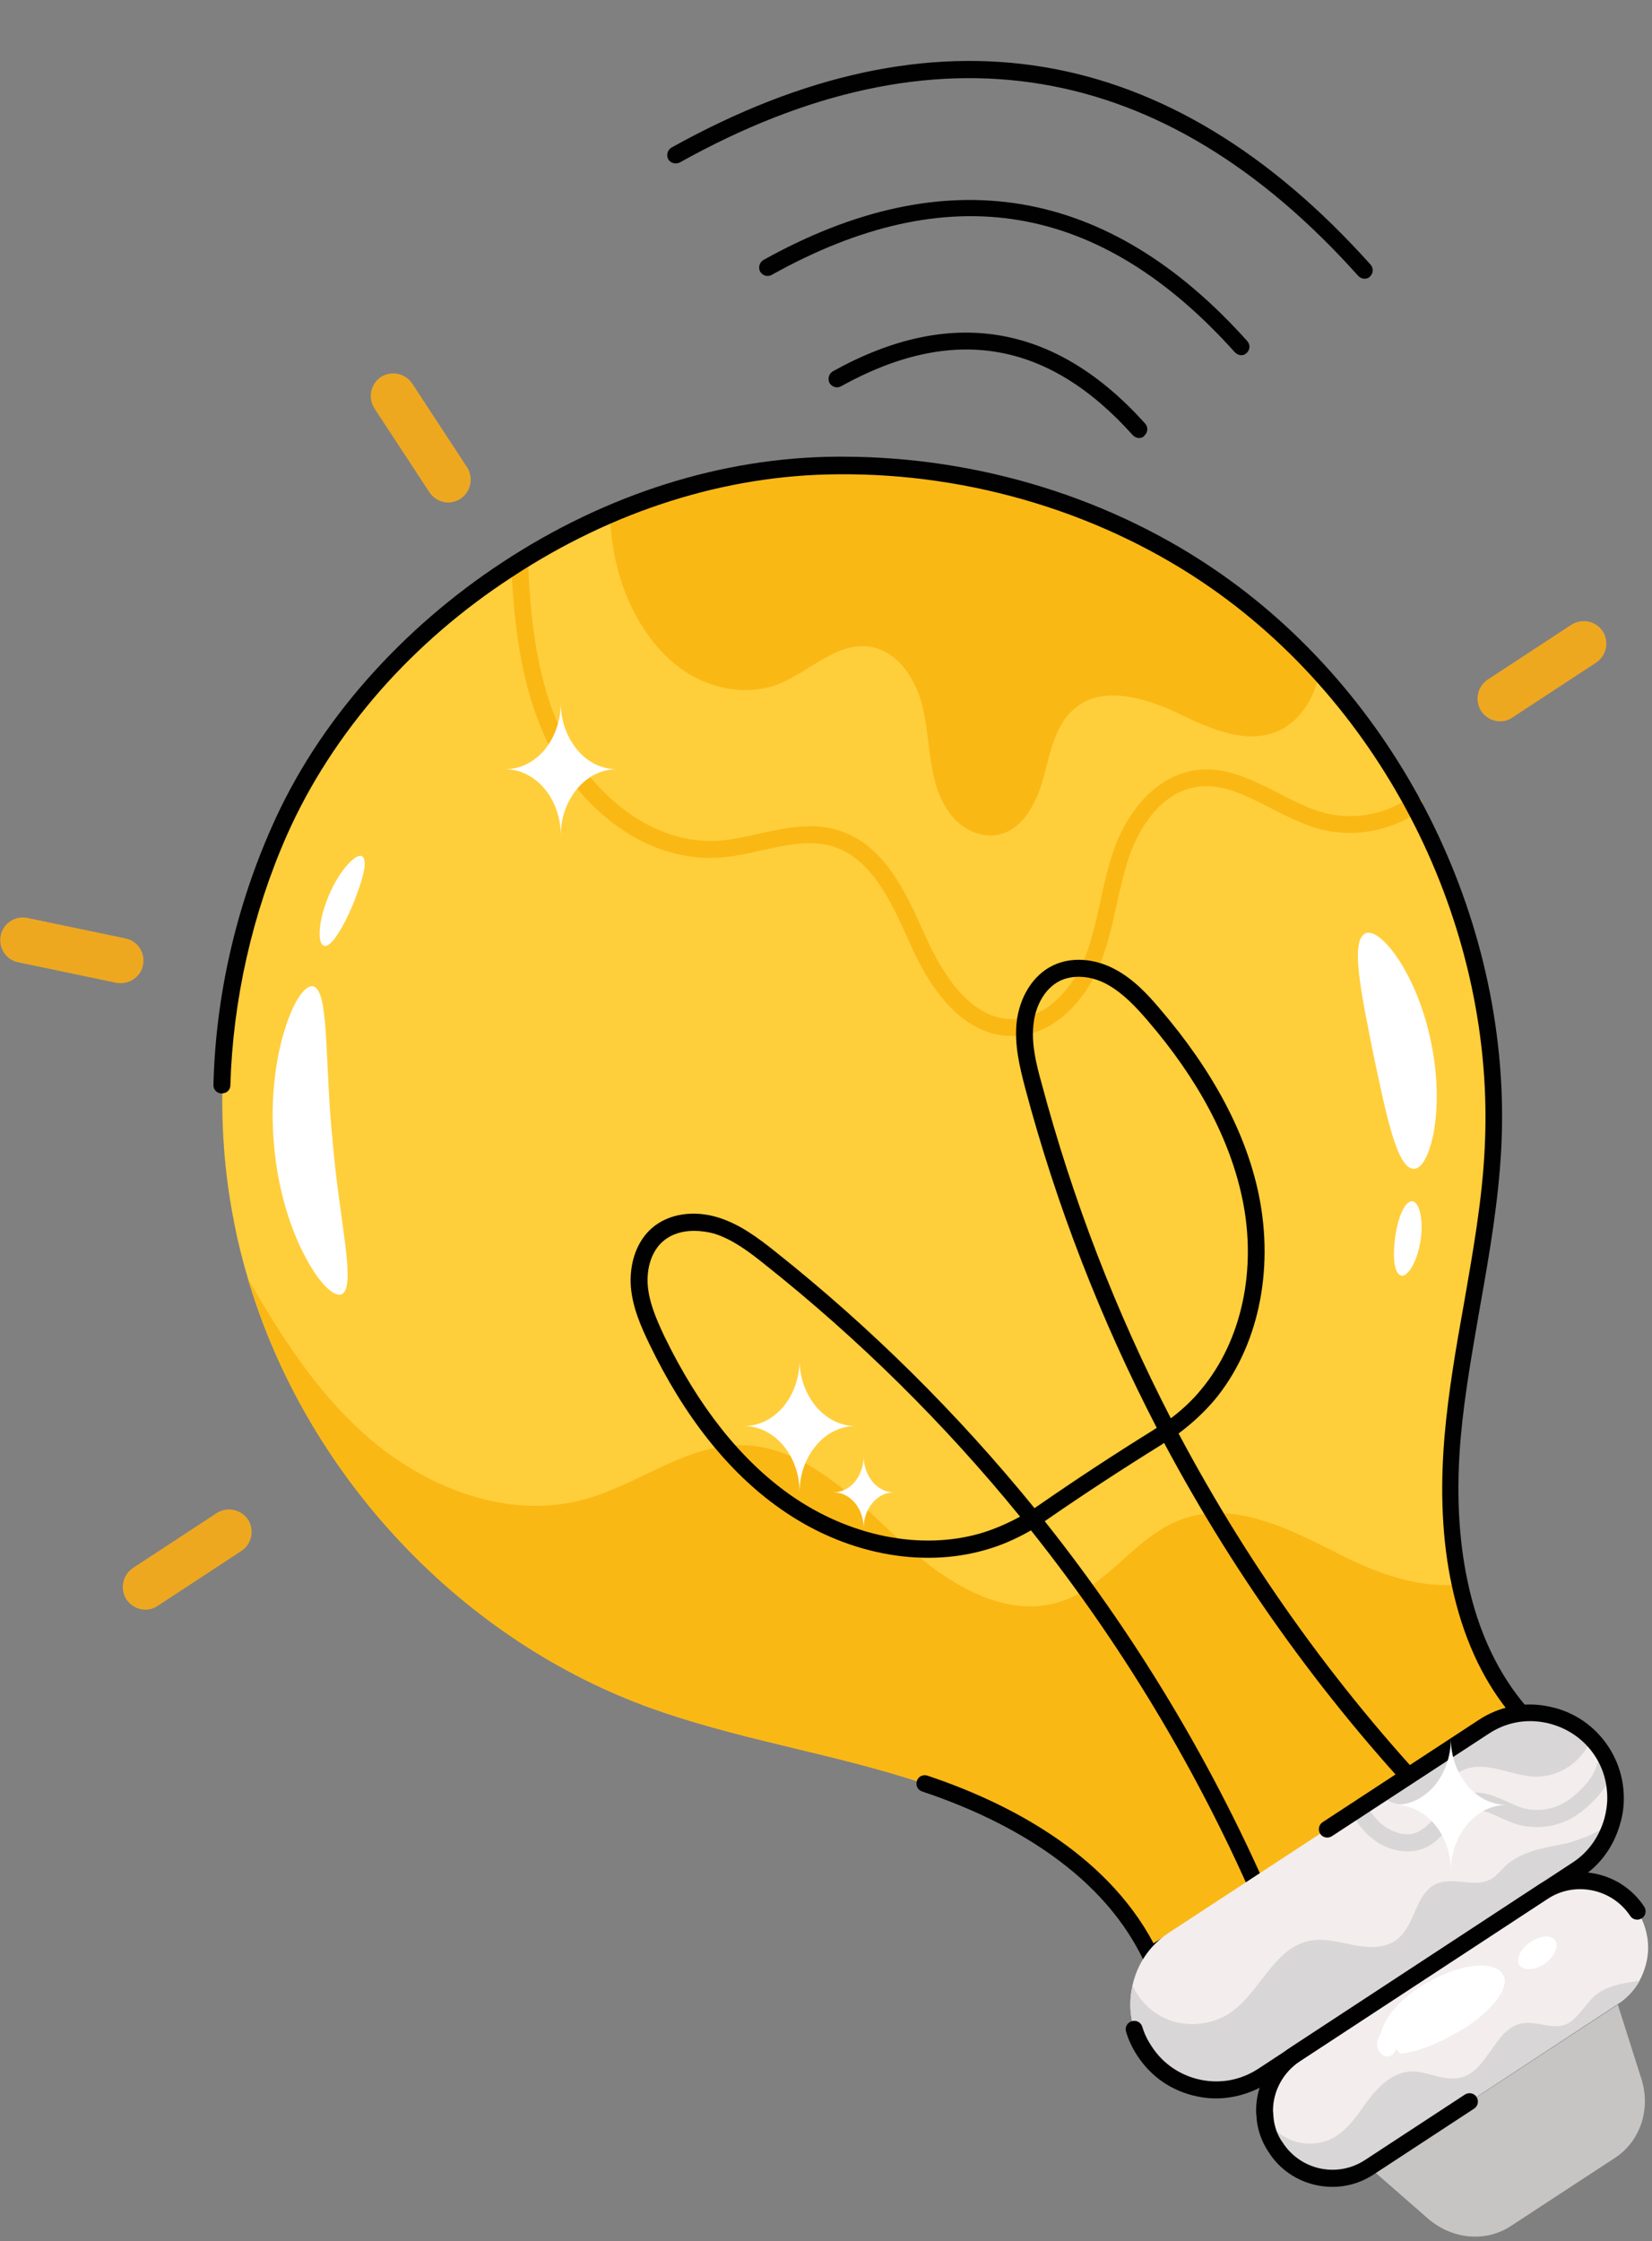 <?xml version="1.0" encoding="UTF-8"?>
<!DOCTYPE svg PUBLIC '-//W3C//DTD SVG 1.0//EN'
          'http://www.w3.org/TR/2001/REC-SVG-20010904/DTD/svg10.dtd'>
<svg height="63.6" preserveAspectRatio="xMidYMid meet" version="1.0" viewBox="9.6 0.4 46.9 63.6" width="46.9" xmlns="http://www.w3.org/2000/svg" xmlns:xlink="http://www.w3.org/1999/xlink" zoomAndPan="magnify"
><rect x="9.6" y="0.4" width="46.9" height="63.6" fill="#808080" stroke="none"/><g
  ><g id="change1_1"
    ><path d="M55.46,61.63l-2.98,1.95c-0.71,0.46-1.66,0.37-2.34-0.22l-1.66-1.45l7.05-4.62l0.67,2.11 C56.47,60.25,56.17,61.16,55.46,61.63z" fill="#c7c4c4"
    /></g
    ><g id="change2_1"
    ><path d="M52.78,49.01L42.26,55.9c-1.2-2.49-3.79-4.01-6.41-4.88c-2.62-0.88-5.38-1.26-7.97-2.22 c-5.35-2.01-9.62-6.65-11.24-12.11c-0.15-0.51-0.28-1.01-0.38-1.53c-0.76-3.74-0.26-7.7,1.28-11.18c0.67-1.53,1.6-2.92,2.7-4.17 c1.1-1.24,2.37-2.33,3.77-3.24c0.92-0.6,1.88-1.13,2.89-1.56c2.04-0.88,4.24-1.38,6.48-1.4c3.81-0.03,7.64,1.1,10.77,3.29 c1.06,0.74,2.03,1.6,2.9,2.55c3.33,3.63,5.2,8.61,4.95,13.54c-0.14,2.76-0.9,5.45-1.14,8.19c-0.13,1.38-0.09,2.82,0.2,4.18 C51.34,46.71,51.88,47.98,52.78,49.01z" fill="#ffce3b"
    /></g
    ><g id="change3_2"
    ><path d="M47.05,19.45c-0.01,0.08-0.03,0.17-0.05,0.26c-0.15,0.6-0.53,1.16-1.08,1.42 c-0.93,0.43-1.99-0.06-2.9-0.5c-0.92-0.43-2.09-0.78-2.88-0.15c-0.58,0.46-0.72,1.26-0.91,1.97s-0.58,1.5-1.3,1.64 c-0.46,0.09-0.95-0.13-1.26-0.48s-0.49-0.81-0.58-1.27c-0.15-0.7-0.15-1.44-0.37-2.13s-0.72-1.36-1.44-1.46 c-0.95-0.13-1.71,0.73-2.6,1.07c-0.87,0.33-1.87,0.14-2.64-0.37s-1.31-1.31-1.66-2.16c-0.29-0.72-0.44-1.51-0.46-2.28 c2.04-0.88,4.24-1.38,6.48-1.4c3.81-0.03,7.64,1.1,10.77,3.29C45.2,17.64,46.18,18.5,47.05,19.45z" fill="#fab815"
    /></g
    ><g id="change3_1"
    ><path d="M38.33,29.8c-1.14,0-2.12-0.88-2.89-2.61c-0.52-1.17-1.09-2.43-2.2-2.77 c-0.63-0.19-1.3-0.05-2,0.11c-0.4,0.09-0.81,0.18-1.23,0.21c-2.25,0.13-4.09-1.59-4.91-3.37c-0.74-1.59-0.91-3.34-0.99-4.99 c-0.01-0.13,0.1-0.25,0.23-0.25c0.14-0.01,0.25,0.1,0.25,0.23c0.07,1.6,0.24,3.29,0.95,4.81c0.73,1.57,2.43,3.21,4.45,3.09 c0.38-0.03,0.77-0.11,1.15-0.2c0.74-0.16,1.5-0.33,2.25-0.1c1.32,0.4,1.93,1.77,2.47,2.98c0.71,1.59,1.54,2.38,2.48,2.38 s1.72-0.87,2.06-1.74c0.2-0.51,0.32-1.06,0.44-1.6c0.1-0.47,0.21-0.96,0.37-1.43c0.45-1.28,1.31-2.14,2.31-2.29 c0.86-0.13,1.63,0.27,2.38,0.65c0.43,0.22,0.87,0.45,1.31,0.56c0.81,0.21,1.71,0.05,2.4-0.43c0.11-0.08,0.26-0.05,0.33,0.06 c0.08,0.11,0.05,0.26-0.06,0.33c-0.81,0.56-1.86,0.75-2.8,0.5c-0.49-0.13-0.96-0.37-1.41-0.6c-0.71-0.36-1.38-0.71-2.09-0.6 c-1.21,0.18-1.78,1.55-1.92,1.97c-0.15,0.44-0.26,0.92-0.36,1.38c-0.12,0.56-0.25,1.13-0.47,1.67 C40.46,28.7,39.57,29.8,38.33,29.8z" fill="#fab815"
    /></g
    ><g id="change3_3"
    ><path d="M52.78,49.01L42.26,55.9c-1.2-2.49-3.79-4.01-6.41-4.88c-2.62-0.88-5.38-1.25-7.97-2.22 c-5.36-2-9.62-6.65-11.24-12.11c0.93,1.62,1.95,3.21,3.34,4.44c1.7,1.5,4.07,2.43,6.25,1.81c1.5-0.42,2.83-1.53,4.39-1.53 c1.77,0.01,3.16,1.42,4.45,2.63s3.03,2.38,4.7,1.79c1.3-0.45,2.08-1.84,3.37-2.31c1.53-0.57,3.18,0.33,4.63,1.06 c1,0.5,2.21,0.91,3.27,0.78C51.34,46.71,51.88,47.97,52.78,49.01z" fill="#fab815"
    /></g
    ><g id="change4_3"
    ><path d="M42.26,56.14c-0.02,0-0.04,0-0.06-0.01c-0.07-0.02-0.12-0.06-0.15-0.13 c-1.27-2.63-4.11-4.04-6.27-4.76c-0.13-0.04-0.19-0.18-0.15-0.3c0.04-0.13,0.18-0.19,0.3-0.15c2.18,0.73,5.03,2.14,6.42,4.76 l10.07-6.59c-0.77-0.96-1.3-2.15-1.6-3.55c-0.28-1.29-0.34-2.72-0.21-4.25c0.11-1.27,0.33-2.54,0.55-3.76 c0.25-1.44,0.52-2.93,0.59-4.41c0.32-6.13-2.72-12.37-7.75-15.89c-3.03-2.12-6.83-3.28-10.63-3.24c-3.17,0.02-6.37,1.03-9.24,2.92 c-1.4,0.91-2.65,1.99-3.72,3.2c-1.13,1.29-2.02,2.67-2.66,4.11c-0.99,2.24-1.54,4.7-1.61,7.11c0,0.13-0.1,0.23-0.25,0.23 c-0.13,0-0.24-0.11-0.23-0.25c0.06-2.48,0.63-5,1.65-7.3c0.65-1.48,1.57-2.91,2.74-4.23c1.1-1.24,2.38-2.35,3.81-3.29 c2.95-1.94,6.24-2.98,9.5-3h0.15c3.87,0,7.69,1.18,10.76,3.33C49.43,20.3,52.55,26.7,52.22,33c-0.08,1.51-0.34,3.01-0.6,4.47 c-0.21,1.22-0.44,2.48-0.55,3.72c-0.13,1.48-0.07,2.86,0.2,4.11c0.3,1.42,0.87,2.61,1.67,3.54c0.05,0.05,0.07,0.12,0.06,0.19 s-0.05,0.13-0.11,0.17l-10.5,6.9C42.35,56.13,42.31,56.14,42.26,56.14z" fill="#010101"
    /></g
    ><g id="change4_6"
    ><path d="M45.77,55.31c-0.09,0-0.18-0.06-0.22-0.15c-1.69-4.08-3.95-7.9-6.68-11.33 c-0.42,0.24-0.85,0.43-1.28,0.55c-1.85,0.54-4.03,0.11-5.83-1.16c-1.47-1.03-2.73-2.61-3.73-4.69c-0.22-0.46-0.47-1.01-0.52-1.61 c-0.05-0.67,0.17-1.3,0.6-1.67c0.47-0.41,1.2-0.52,1.91-0.29c0.59,0.19,1.09,0.56,1.58,0.95c2.72,2.16,5.19,4.61,7.37,7.29 c0.04-0.03,0.09-0.06,0.13-0.09c1.04-0.72,2.12-1.43,3.2-2.1c0.05-0.03,0.09-0.06,0.14-0.09c-1.59-3.07-2.85-6.31-3.74-9.66 c-0.16-0.61-0.3-1.21-0.24-1.83c0.08-0.74,0.47-1.36,1.03-1.63c0.51-0.25,1.18-0.21,1.77,0.11c0.53,0.28,0.94,0.73,1.27,1.12 c1.5,1.75,2.45,3.53,2.81,5.29c0.44,2.16-0.03,4.33-1.26,5.81c-0.29,0.34-0.63,0.66-1.02,0.95c2.06,3.88,4.66,7.48,7.72,10.65 c0.09,0.1,0.09,0.25-0.01,0.34s-0.25,0.09-0.34-0.01c-3.08-3.19-5.7-6.81-7.78-10.71c-0.04,0.02-0.07,0.05-0.11,0.07 c-1.08,0.67-2.15,1.37-3.18,2.08c-0.03,0.02-0.07,0.05-0.1,0.07c2.75,3.46,5.02,7.3,6.72,11.4c0.05,0.12-0.01,0.26-0.13,0.31 C45.83,55.31,45.8,55.31,45.77,55.31L45.77,55.31z M29.3,35.33c-0.31,0-0.62,0.08-0.87,0.29c-0.32,0.27-0.48,0.75-0.44,1.26 c0.04,0.47,0.22,0.91,0.47,1.44c0.97,2,2.17,3.51,3.57,4.5c1.68,1.18,3.71,1.59,5.42,1.09c0.37-0.11,0.74-0.27,1.11-0.47 c-2.15-2.64-4.58-5.04-7.25-7.16c-0.46-0.37-0.92-0.71-1.43-0.87C29.7,35.36,29.5,35.33,29.3,35.33z M40.22,28.12 c-0.19,0-0.37,0.04-0.52,0.11c-0.49,0.24-0.72,0.8-0.76,1.25c-0.06,0.54,0.07,1.09,0.23,1.66c0.88,3.3,2.11,6.49,3.67,9.51 c0.33-0.25,0.63-0.53,0.87-0.83c1.14-1.37,1.58-3.39,1.16-5.4c-0.35-1.68-1.25-3.39-2.7-5.07c-0.31-0.36-0.68-0.76-1.13-1.01 C40.77,28.19,40.49,28.12,40.22,28.12z" fill="#010101"
    /></g
    ><g id="change5_1"
    ><path d="M55.46,51.42c0,0.22-0.03,0.44-0.09,0.65c-0.15,0.56-0.49,1.06-1.01,1.4l-8.92,5.84 c-1.12,0.73-2.62,0.42-3.35-0.7c-0.27-0.42-0.4-0.88-0.4-1.33c0-0.17,0.02-0.36,0.06-0.53c0.13-0.6,0.48-1.14,1.03-1.5l5.99-3.92 l2.94-1.92c0.99-0.66,2.29-0.48,3.07,0.35c0.12,0.1,0.21,0.22,0.29,0.35C55.33,50.51,55.46,50.97,55.46,51.42z" fill="#f3eded"
    /></g
    ><g id="change6_4"
    ><path d="M54.77,49.76c-0.25,0.62-0.88,1.06-1.55,1.06c-0.69-0.01-1.38-0.45-2.03-0.21 c-0.49,0.19-0.78,0.71-1.26,0.92c-0.36,0.15-0.79,0.1-1.1-0.14c-0.02-0.01-0.04-0.03-0.06-0.04l2.94-1.92 C52.69,48.75,53.99,48.93,54.77,49.76z" fill="#d8d6d6"
    /></g
    ><g id="change6_1"
    ><path d="M49.55,52.94c-0.43,0-0.85-0.21-1.13-0.49c-0.17-0.16-0.32-0.36-0.46-0.61 c-0.07-0.12-0.02-0.26,0.09-0.33c0.12-0.07,0.26-0.02,0.33,0.09c0.12,0.21,0.24,0.37,0.37,0.5c0.27,0.26,0.73,0.46,1.1,0.29 c0.2-0.09,0.36-0.27,0.53-0.46c0.23-0.26,0.48-0.54,0.87-0.63c0.42-0.1,0.8,0.08,1.14,0.23c0.14,0.06,0.27,0.13,0.41,0.17 c0.38,0.12,0.83,0.07,1.19-0.13c0.39-0.22,0.86-0.71,0.94-1.08c0.03-0.13,0.16-0.21,0.29-0.18s0.21,0.16,0.18,0.29 c-0.13,0.57-0.76,1.16-1.17,1.39c-0.47,0.27-1.06,0.33-1.57,0.18c-0.16-0.05-0.31-0.12-0.47-0.19c-0.29-0.14-0.58-0.26-0.83-0.2 c-0.24,0.05-0.41,0.25-0.62,0.48c-0.19,0.22-0.4,0.45-0.68,0.58C49.89,52.91,49.72,52.94,49.55,52.94z" fill="#d8d6d6"
    /></g
    ><g id="change6_2"
    ><path d="M55.37,52.07c-0.15,0.56-0.49,1.06-1.01,1.4l-8.92,5.85c-1.12,0.73-2.62,0.41-3.35-0.7 c-0.27-0.41-0.4-0.88-0.4-1.33c0-0.17,0.02-0.36,0.07-0.53c0.18,0.4,0.51,0.73,0.92,0.92c0.58,0.26,1.29,0.2,1.82-0.14 c0.87-0.58,1.25-1.85,2.27-2.06c0.41-0.09,0.85,0.04,1.26,0.12c0.42,0.08,0.9,0.1,1.23-0.16c0.52-0.4,0.52-1.31,1.12-1.58 c0.49-0.21,1.11,0.13,1.56-0.14c0.15-0.09,0.26-0.23,0.39-0.36c0.47-0.44,1.17-0.53,1.8-0.66C54.57,52.56,55.05,52.39,55.37,52.07 z" fill="#d8d6d6"
    /></g
    ><g id="change4_1"
    ><path d="M44.12,59.95c-0.18,0-0.37-0.02-0.55-0.06c-0.7-0.15-1.29-0.55-1.68-1.15 c-0.14-0.21-0.25-0.44-0.32-0.68c-0.04-0.13,0.03-0.26,0.16-0.3s0.26,0.03,0.3,0.16c0.06,0.2,0.15,0.38,0.27,0.56 c0.32,0.49,0.81,0.82,1.38,0.94s1.15,0.01,1.64-0.31l8.92-5.85c0.45-0.29,0.76-0.73,0.91-1.26c0.05-0.19,0.08-0.38,0.08-0.58 c0-0.43-0.12-0.84-0.35-1.19c-0.32-0.49-0.82-0.82-1.39-0.94s-1.15-0.01-1.64,0.32l-4.44,2.9c-0.11,0.07-0.26,0.04-0.33-0.07 s-0.04-0.26,0.07-0.33l4.43-2.9c0.59-0.39,1.31-0.53,2-0.38c0.7,0.14,1.3,0.55,1.69,1.15c0.28,0.43,0.43,0.93,0.43,1.45 c0,0.24-0.03,0.47-0.1,0.71c-0.18,0.65-0.56,1.18-1.11,1.54l-8.92,5.85C45.13,59.8,44.63,59.95,44.12,59.95z" fill="#010101"
    /></g
    ><g id="change5_2"
    ><path d="M56.39,55.67c0,0.33-0.09,0.65-0.24,0.93c-0.14,0.26-0.36,0.5-0.63,0.67l-7.04,4.62 c-0.89,0.58-2.08,0.33-2.66-0.56c-0.19-0.28-0.3-0.61-0.31-0.93c-0.01-0.04-0.01-0.08-0.01-0.12c0-0.62,0.31-1.23,0.87-1.6 l7.05-4.62c0.89-0.58,2.07-0.33,2.66,0.56C56.29,54.96,56.39,55.32,56.39,55.67z" fill="#f3eded"
    /></g
    ><g id="change6_3"
    ><path d="M56.15,56.61c-0.14,0.26-0.36,0.5-0.63,0.67l-7.04,4.62c-0.89,0.58-2.08,0.33-2.66-0.56 c-0.19-0.28-0.3-0.61-0.31-0.93c0.12,0.28,0.34,0.52,0.61,0.66c0.4,0.22,0.92,0.22,1.33,0c0.43-0.24,0.7-0.67,0.99-1.07 c0.3-0.39,0.68-0.77,1.17-0.81c0.5-0.04,0.98,0.3,1.46,0.17c0.78-0.19,0.96-1.41,1.75-1.54c0.39-0.07,0.79,0.16,1.18,0.05 c0.39-0.13,0.58-0.59,0.91-0.86S55.71,56.68,56.15,56.61L56.15,56.61z" fill="#d8d6d6"
    /></g
    ><g id="change4_2"
    ><path d="M47.43,62.46c-0.71,0-1.4-0.34-1.81-0.98c-0.21-0.31-0.34-0.68-0.35-1.06 c-0.01-0.02-0.01-0.08-0.01-0.12c0-0.73,0.36-1.4,0.98-1.8l7.05-4.62c0.99-0.65,2.33-0.37,2.99,0.63 c0.07,0.11,0.04,0.26-0.07,0.33s-0.26,0.04-0.33-0.07c-0.51-0.77-1.56-0.99-2.33-0.49L46.5,58.9c-0.47,0.31-0.76,0.84-0.76,1.4 c0,0.02,0.01,0.09,0.01,0.11c0.01,0.28,0.1,0.57,0.27,0.8c0.51,0.78,1.55,1,2.33,0.49l2.84-1.86c0.11-0.07,0.26-0.04,0.33,0.07 s0.04,0.26-0.07,0.33l-2.84,1.86C48.25,62.34,47.84,62.46,47.43,62.46z" fill="#010101"
    /></g
    ><g
    ><g id="change7_3"
      ><path d="M52.19,20.87c-0.21,0-0.41-0.1-0.54-0.29c-0.19-0.3-0.11-0.69,0.18-0.89l2.38-1.56 c0.3-0.19,0.69-0.11,0.89,0.18c0.19,0.3,0.11,0.69-0.18,0.89l-2.38,1.56C52.43,20.84,52.31,20.87,52.19,20.87z" fill="#eea820"
      /></g
      ><g id="change7_1"
      ><path d="M13.73,46.08c-0.21,0-0.41-0.1-0.54-0.29c-0.19-0.3-0.11-0.69,0.18-0.89l2.38-1.56 c0.3-0.19,0.69-0.11,0.89,0.18c0.19,0.3,0.11,0.69-0.18,0.89l-2.38,1.56C13.98,46.04,13.85,46.08,13.73,46.08z" fill="#eea820"
      /></g
      ><g id="change7_4"
      ><path d="M22.33,14.66c-0.21,0-0.41-0.1-0.54-0.29l-1.56-2.38c-0.19-0.3-0.11-0.69,0.18-0.89 c0.3-0.19,0.69-0.11,0.89,0.18l1.56,2.38c0.19,0.3,0.11,0.69-0.18,0.89C22.57,14.62,22.45,14.66,22.33,14.66z" fill="#eea820"
      /></g
      ><g id="change7_2"
      ><path d="M13.03,28.3c-0.04,0-0.09,0-0.13-0.01l-2.78-0.58c-0.35-0.07-0.57-0.41-0.5-0.76 s0.41-0.57,0.76-0.5l2.78,0.58c0.35,0.07,0.57,0.41,0.5,0.76C13.6,28.09,13.33,28.3,13.03,28.3z" fill="#eea820"
      /></g
    ></g
    ><g
    ><g id="change4_4"
      ><path d="M41.94,12.83c-0.07,0-0.13-0.03-0.18-0.08c-2.41-2.69-5.12-3.14-8.28-1.39 c-0.12,0.07-0.26,0.02-0.33-0.09c-0.06-0.12-0.02-0.26,0.09-0.33c3.34-1.86,6.32-1.36,8.87,1.48c0.09,0.1,0.08,0.25-0.02,0.34 C42.06,12.81,42,12.83,41.94,12.83z" fill="#010101"
      /></g
      ><g id="change4_5"
      ><path d="M44.84,10.48c-0.07,0-0.13-0.03-0.18-0.08c-3.83-4.27-8.13-5-13.15-2.2 c-0.12,0.07-0.26,0.02-0.33-0.09c-0.06-0.12-0.02-0.26,0.09-0.33c5.17-2.88,9.79-2.11,13.74,2.3c0.09,0.1,0.08,0.25-0.02,0.34 C44.95,10.46,44.9,10.48,44.84,10.48z" fill="#010101"
      /></g
      ><g id="change4_7"
      ><path d="M48.34,8.31c-0.07,0-0.13-0.03-0.18-0.08C42.63,2.05,36.15,0.97,28.9,5.01 c-0.12,0.06-0.26,0.02-0.33-0.09c-0.06-0.12-0.02-0.26,0.09-0.33c7.47-4.16,14.15-3.04,19.85,3.32c0.09,0.1,0.08,0.25-0.02,0.34 C48.46,8.29,48.4,8.31,48.34,8.31z" fill="#010101"
      /></g
    ></g
    ><g id="change8_9"
    ><path d="M33.89,40.87c-0.44,0-0.84,0.21-1.12,0.55c-0.29,0.34-0.47,0.81-0.47,1.33 c0-1.04-0.71-1.88-1.58-1.88c0.44,0,0.83-0.21,1.12-0.55c0.28-0.34,0.46-0.81,0.46-1.33c0,0.52,0.18,0.98,0.47,1.33 C33.06,40.66,33.46,40.87,33.89,40.87z" fill="#fff"
    /></g
    ><g id="change8_7"
    ><path d="M52.38,51.62c-0.44,0-0.84,0.21-1.12,0.55c-0.29,0.34-0.47,0.81-0.47,1.33 c0-1.04-0.71-1.88-1.58-1.88c0.44,0,0.83-0.21,1.12-0.55c0.28-0.34,0.46-0.81,0.46-1.33c0,0.52,0.18,0.98,0.47,1.33 C51.54,51.41,51.94,51.62,52.38,51.62z" fill="#fff"
    /></g
    ><g id="change8_5"
    ><path d="M27.11,22.23c-0.44,0-0.84,0.21-1.12,0.55c-0.29,0.34-0.47,0.81-0.47,1.33 c0-1.04-0.71-1.88-1.58-1.88c0.44,0,0.83-0.21,1.12-0.55c0.28-0.34,0.46-0.81,0.46-1.33c0,0.52,0.18,0.98,0.47,1.33 C26.27,22.02,26.67,22.23,27.11,22.23z" fill="#fff"
    /></g
    ><g id="change8_3"
    ><path d="M34.98,42.75c-0.24,0-0.45,0.11-0.61,0.3s-0.25,0.44-0.25,0.72c0-0.56-0.38-1.02-0.86-1.02 c0.24,0,0.45-0.11,0.61-0.3c0.15-0.19,0.25-0.44,0.25-0.72c0,0.28,0.1,0.53,0.25,0.72C34.52,42.63,34.74,42.75,34.98,42.75z" fill="#fff"
    /></g
    ><g
    ><g id="change8_1"
      ><path d="M49.73,33.57c-0.47-0.02-0.77-1.5-1.14-3.25c-0.35-1.75-0.66-3.22-0.23-3.43 c0.4-0.21,1.47,1.11,1.87,3.1C50.64,31.97,50.18,33.6,49.73,33.57z" fill="#fff"
      /></g
      ><g id="change8_10"
      ><path d="M49.38,36.6c-0.2-0.05-0.25-0.53-0.17-1.1s0.28-1.02,0.48-1.01s0.33,0.51,0.24,1.11 S49.57,36.64,49.38,36.6z" fill="#fff"
      /></g
    ></g
    ><g
    ><g id="change8_2"
      ><path d="M18.49,28.39c0.46,0.12,0.32,2.06,0.55,4.36c0.19,2.3,0.69,4.17,0.26,4.38 c-0.2,0.09-0.62-0.28-1.02-1.04c-0.41-0.75-0.79-1.89-0.9-3.19c-0.12-1.3,0.05-2.49,0.31-3.3 C17.94,28.79,18.27,28.34,18.49,28.39z" fill="#fff"
      /></g
      ><g id="change8_4"
      ><path d="M19.88,24.7c0.18,0.11,0.01,0.7-0.27,1.39c-0.29,0.68-0.62,1.21-0.81,1.15 c-0.2-0.06-0.17-0.71,0.14-1.44S19.72,24.6,19.88,24.7z" fill="#fff"
      /></g
    ></g
    ><g
    ><g id="change8_6"
      ><path d="M52.27,56.43c0.24,0.4-0.43,1.17-1.34,1.67c-0.45,0.26-0.87,0.43-1.23,0.52 c-0.09,0.02-0.17,0.04-0.25,0.05l-0.06,0.01c-0.02,0-0.03,0.02-0.09-0.06c-0.1-0.1-0.16-0.14-0.2-0.15c-0.02,0-0.02,0-0.02,0 c-0.05,0.02-0.02,0.01-0.03,0.01c0.01-0.03-0.01-0.04,0.01-0.01c0.02,0.02,0.03,0.02,0.02,0.02c-0.01,0.01-0.02,0.02,0.01-0.02 c0.02-0.02,0.04-0.05,0.08-0.03c0.06,0.01,0.06,0.15,0.02,0.2s-0.07,0.12-0.22,0.12c-0.08,0.01-0.2-0.1-0.23-0.17 c-0.03-0.06-0.05-0.14-0.04-0.2c0.01-0.13,0.06-0.21,0.09-0.28c0.03-0.06,0.03-0.08,0.05-0.13c0.03-0.08,0.07-0.17,0.12-0.26 c0.21-0.36,0.62-0.75,1.13-1.04C51.11,56.09,52.04,56.04,52.27,56.43z" fill="#fff"
      /></g
      ><g id="change8_8"
      ><path d="M53.74,55.45c0.13,0.15,0.01,0.47-0.28,0.67c-0.29,0.21-0.62,0.21-0.73,0.04 c-0.1-0.17,0.04-0.45,0.31-0.64C53.3,55.34,53.6,55.29,53.74,55.45z" fill="#fff"
      /></g
    ></g
  ></g
></svg
>
